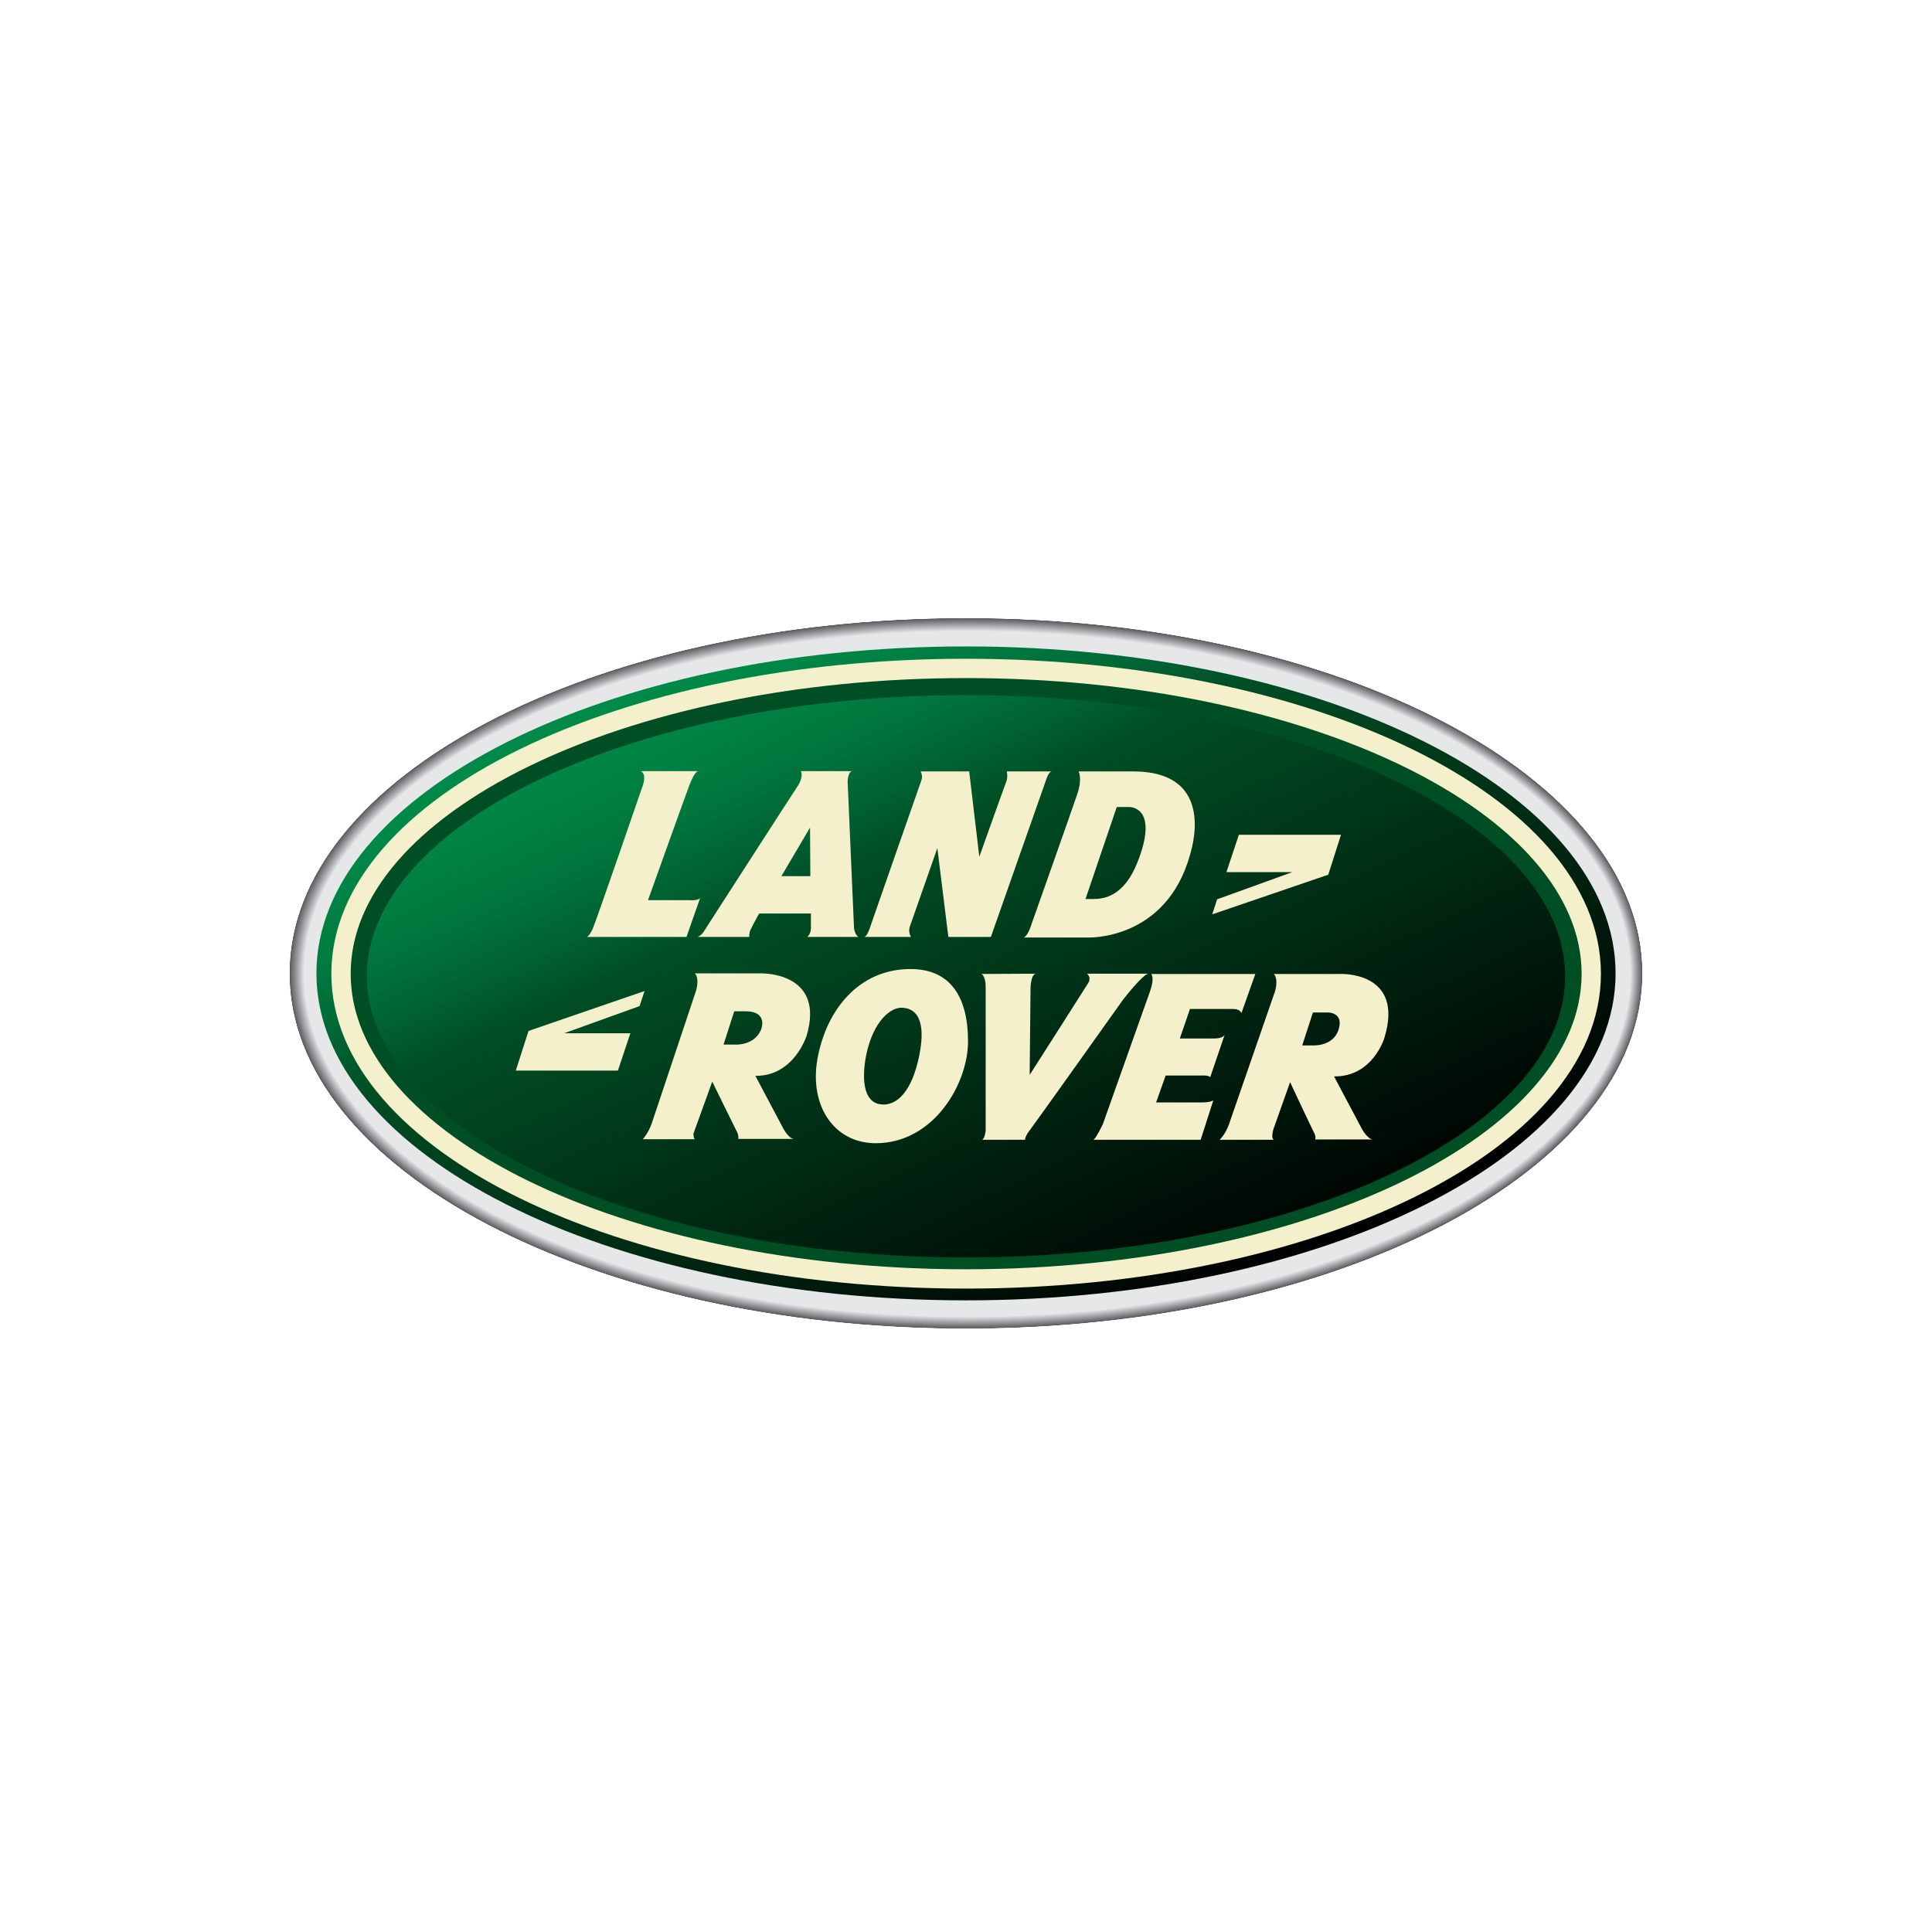 <svg xmlns="http://www.w3.org/2000/svg" width="100" height="100" viewBox="0 0 100 100" fill="none"><rect width="100" height="100" fill="white"></rect><g clip-path="url(#clip0_1038_378)"><path d="M50 32.006C30.665 32.006 15 40.228 15 50.382C15 60.521 30.665 68.758 50 68.758C69.32 68.758 85 60.536 85 50.382C85 40.228 69.32 32.006 50 32.006Z" fill="#58595B"></path><path d="M50 32.006C30.665 32.006 15 40.228 15 50.382C15 60.521 30.665 68.743 49.985 68.743C69.305 68.743 84.985 60.521 84.985 50.382C84.985 40.228 69.32 32.006 50 32.006Z" fill="#595A5C"></path><path d="M50 32.02C30.68 32.02 15.015 40.243 15.015 50.382C15.015 60.521 30.68 68.743 50 68.743C69.32 68.743 84.985 60.521 84.985 50.382C84.985 40.243 69.32 32.02 50 32.02Z" fill="#5A5B5D"></path><path d="M50 32.02C30.68 32.02 15.015 40.243 15.015 50.382C15.015 60.521 30.68 68.743 50 68.743C69.32 68.743 84.985 60.521 84.985 50.382C84.985 40.243 69.32 32.02 50 32.02Z" fill="#5B5C5E"></path><path d="M50 32.02C30.68 32.02 15.015 40.243 15.015 50.382C15.015 60.521 30.68 68.743 50 68.743C69.32 68.743 84.985 60.521 84.985 50.382C84.985 40.243 69.32 32.02 50 32.02Z" fill="#5C5C5F"></path><path d="M50 32.02C30.68 32.02 15.015 40.243 15.015 50.382C15.015 60.521 30.68 68.743 49.985 68.743C69.305 68.743 84.97 60.521 84.97 50.382C84.97 40.243 69.32 32.02 50 32.02Z" fill="#5C5D60"></path><path d="M50 32.02C30.68 32.02 15.03 40.243 15.03 50.382C15.03 60.521 30.695 68.728 50 68.728C69.32 68.728 84.97 60.506 84.97 50.382C84.97 40.243 69.32 32.02 50 32.02Z" fill="#5D5E60"></path><path d="M50 32.036C30.68 32.036 15.03 40.243 15.03 50.382C15.03 60.521 30.68 68.728 50 68.728C69.32 68.728 84.97 60.506 84.97 50.382C84.97 40.243 69.305 32.036 50 32.036Z" fill="#5E5F61"></path><path d="M50 32.036C30.695 32.036 15.03 40.243 15.03 50.382C15.03 60.506 30.68 68.728 50 68.728C69.305 68.728 84.97 60.521 84.97 50.382C84.97 40.243 69.305 32.036 50 32.036Z" fill="#5F6062"></path><path d="M50 32.036C30.695 32.036 15.045 40.258 15.045 50.382C15.045 60.506 30.695 68.728 50 68.728C69.305 68.728 84.97 60.521 84.97 50.382C84.97 40.258 69.305 32.036 50 32.036Z" fill="#606163"></path><path d="M50 32.051C30.695 32.051 15.045 40.258 15.045 50.382C15.045 60.506 30.695 68.713 50 68.713C69.305 68.713 84.955 60.506 84.955 50.382C84.955 40.258 69.305 32.051 50 32.051Z" fill="#616264"></path><path d="M50 32.051C30.695 32.051 15.045 40.258 15.045 50.382C15.045 60.506 30.695 68.713 50 68.713C69.305 68.713 84.955 60.506 84.955 50.382C84.955 40.258 69.305 32.051 50 32.051Z" fill="#616265"></path><path d="M50 32.051C30.695 32.051 15.045 40.258 15.045 50.382C15.045 60.506 30.695 68.713 50 68.713C69.305 68.713 84.955 60.506 84.955 50.382C84.955 40.258 69.305 32.051 50 32.051Z" fill="#626366"></path><path d="M50 32.051C30.695 32.051 15.06 40.258 15.06 50.382C15.06 60.506 30.71 68.713 50 68.713C69.305 68.713 84.955 60.506 84.955 50.382C84.955 40.258 69.305 32.051 50 32.051Z" fill="#636467"></path><path d="M50 32.051C30.71 32.051 15.06 40.258 15.06 50.382C15.06 60.506 30.71 68.698 50 68.698C69.305 68.698 84.94 60.506 84.94 50.382C84.94 40.258 69.305 32.051 50 32.051Z" fill="#646567"></path><path d="M50 32.065C30.71 32.065 15.06 40.258 15.06 50.382C15.06 60.506 30.71 68.698 50 68.698C69.29 68.698 84.94 60.506 84.94 50.382C84.94 40.258 69.29 32.065 50 32.065Z" fill="#656668"></path><path d="M50 32.065C30.71 32.065 15.06 40.273 15.06 50.382C15.06 60.491 30.71 68.698 50 68.698C69.29 68.698 84.94 60.491 84.94 50.382C84.94 40.273 69.29 32.065 50 32.065Z" fill="#656769"></path><path d="M50 32.065C30.71 32.065 15.075 40.273 15.075 50.382C15.075 60.491 30.71 68.698 50 68.698C69.29 68.698 84.94 60.491 84.94 50.382C84.94 40.273 69.29 32.065 50 32.065Z" fill="#66686A"></path><path d="M50 32.065C30.71 32.065 15.075 40.273 15.075 50.382C15.075 60.491 30.71 68.698 50 68.698C69.29 68.698 84.94 60.491 84.94 50.382C84.94 40.273 69.29 32.065 50 32.065Z" fill="#67686B"></path><path d="M50 32.081C30.71 32.081 15.075 40.273 15.075 50.382C15.075 60.491 30.71 68.683 50 68.683C69.29 68.683 84.925 60.491 84.925 50.382C84.925 40.273 69.29 32.081 50 32.081Z" fill="#68696C"></path><path d="M50 32.081C30.725 32.081 15.09 40.273 15.09 50.382C15.09 60.491 30.725 68.683 50.015 68.683C69.305 68.683 84.94 60.491 84.94 50.382C84.925 40.273 69.29 32.081 50 32.081Z" fill="#696A6C"></path><path d="M50 32.081C30.725 32.081 15.09 40.273 15.09 50.382C15.09 60.491 30.725 68.683 50 68.683C69.29 68.683 84.925 60.491 84.925 50.382C84.925 40.273 69.29 32.081 50 32.081Z" fill="#696B6D"></path><path d="M50 32.081C30.725 32.081 15.09 40.273 15.09 50.382C15.09 60.491 30.725 68.669 50 68.669C69.275 68.669 84.91 60.476 84.91 50.382C84.925 40.273 69.29 32.081 50 32.081Z" fill="#6A6C6E"></path><path d="M50 32.096C30.725 32.096 15.09 40.288 15.09 50.382C15.09 60.476 30.725 68.668 50 68.668C69.275 68.668 84.91 60.476 84.91 50.382C84.91 40.288 69.29 32.096 50 32.096Z" fill="#6B6C6F"></path><path d="M50 32.096C30.725 32.096 15.105 40.288 15.105 50.382C15.105 60.476 30.74 68.668 50.015 68.668C69.29 68.668 84.925 60.476 84.925 50.382C84.91 40.288 69.275 32.096 50 32.096Z" fill="#6C6D70"></path><path d="M50 32.096C30.725 32.096 15.105 40.288 15.105 50.382C15.105 60.476 30.725 68.668 50 68.668C69.275 68.668 84.91 60.476 84.91 50.382C84.91 40.288 69.275 32.096 50 32.096Z" fill="#6D6E70"></path><path d="M50 32.096C30.725 32.096 15.105 40.273 15.105 50.382C15.105 60.476 30.725 68.668 50 68.668C69.275 68.668 84.895 60.476 84.895 50.382C84.91 40.288 69.275 32.096 50 32.096Z" fill="#6D6F71"></path><path d="M50 32.11C30.725 32.11 15.105 40.288 15.105 50.382C15.105 60.476 30.725 68.653 50 68.653C69.275 68.653 84.895 60.476 84.895 50.382C84.895 40.288 69.275 32.11 50 32.11Z" fill="#6E7072"></path><path d="M50 32.11C30.725 32.11 15.105 40.288 15.105 50.382C15.105 60.476 30.725 68.653 50 68.653C69.275 68.653 84.895 60.476 84.895 50.382C84.895 40.288 69.275 32.11 50 32.11Z" fill="#6F7073"></path><path d="M50 32.11C30.74 32.11 15.12 40.288 15.12 50.382C15.12 60.476 30.74 68.653 50 68.653C69.26 68.653 84.895 60.476 84.895 50.382C84.895 40.288 69.275 32.11 50 32.11Z" fill="#707174"></path><path d="M50 32.11C30.74 32.11 15.12 40.303 15.12 50.382C15.12 60.461 30.74 68.653 50 68.653C69.26 68.653 84.88 60.476 84.88 50.382C84.895 40.303 69.275 32.11 50 32.11Z" fill="#707274"></path><path d="M50.015 32.126C30.74 32.126 15.135 40.303 15.135 50.382C15.135 60.461 30.755 68.639 50.015 68.639C69.275 68.639 84.895 60.461 84.895 50.382C84.895 40.303 69.275 32.126 50.015 32.126Z" fill="#717375"></path><path d="M50.015 32.126C30.755 32.126 15.135 40.303 15.135 50.382C15.135 60.461 30.755 68.639 50.015 68.639C69.275 68.639 84.895 60.461 84.895 50.382C84.88 40.303 69.275 32.126 50.015 32.126Z" fill="#727476"></path><path d="M50.015 32.126C30.755 32.126 15.135 40.303 15.135 50.382C15.135 60.461 30.74 68.639 50 68.639C69.26 68.639 84.88 60.461 84.88 50.382C84.88 40.303 69.26 32.126 50.015 32.126Z" fill="#737477"></path><path d="M50.015 32.126C30.755 32.126 15.135 40.303 15.135 50.382C15.135 60.461 30.74 68.639 50 68.639C69.26 68.639 84.865 60.461 84.865 50.382C84.88 40.303 69.26 32.126 50.015 32.126Z" fill="#747578"></path><path d="M50.015 32.141C30.755 32.141 15.15 40.303 15.15 50.382C15.15 60.461 30.755 68.638 50.015 68.638C69.275 68.638 84.88 60.461 84.88 50.397C84.88 40.303 69.26 32.141 50.015 32.141Z" fill="#747678"></path><path d="M50.015 32.141C30.755 32.141 15.15 40.303 15.15 50.382C15.15 60.461 30.755 68.623 50.015 68.623C69.26 68.623 84.88 60.461 84.88 50.382C84.865 40.303 69.26 32.141 50.015 32.141Z" fill="#757779"></path><path d="M50.015 32.141C30.755 32.141 15.15 40.318 15.15 50.382C15.15 60.461 30.755 68.623 50.015 68.623C69.26 68.623 84.88 60.461 84.88 50.382C84.865 40.318 69.26 32.141 50.015 32.141Z" fill="#76777A"></path><path d="M50.015 32.141C30.77 32.141 15.165 40.318 15.165 50.382C15.165 60.446 30.77 68.623 50.015 68.623C69.26 68.623 84.865 60.461 84.865 50.382C84.865 40.318 69.26 32.141 50.015 32.141Z" fill="#77787B"></path><path d="M50.015 32.155C30.77 32.155 15.165 40.317 15.165 50.382C15.165 60.446 30.77 68.608 50.015 68.608C69.26 68.608 84.865 60.446 84.865 50.382C84.865 40.317 69.26 32.155 50.015 32.155Z" fill="#77797B"></path><path d="M50.015 32.155C30.77 32.155 15.165 40.317 15.165 50.382C15.165 60.446 30.77 68.608 50.015 68.608C69.26 68.608 84.865 60.446 84.865 50.382C84.865 40.317 69.26 32.155 50.015 32.155Z" fill="#787A7C"></path><path d="M50.015 32.155C30.77 32.155 15.165 40.317 15.165 50.382C15.165 60.446 30.77 68.608 50 68.608C69.245 68.608 84.85 60.446 84.85 50.382C84.85 40.317 69.26 32.155 50.015 32.155Z" fill="#797A7D"></path><path d="M50.015 32.155C30.77 32.155 15.18 40.317 15.18 50.382C15.18 60.446 30.77 68.608 50.015 68.608C69.26 68.608 84.85 60.446 84.85 50.382C84.85 40.317 69.245 32.155 50.015 32.155Z" fill="#7A7B7E"></path><path d="M50.015 32.171C30.77 32.171 15.18 40.318 15.18 50.382C15.18 60.447 30.77 68.594 50.015 68.594C69.245 68.594 84.85 60.431 84.85 50.382C84.85 40.318 69.245 32.171 50.015 32.171Z" fill="#7A7C7F"></path><path d="M50.015 32.171C30.785 32.171 15.18 40.318 15.18 50.382C15.18 60.447 30.77 68.594 50.015 68.594C69.245 68.594 84.85 60.431 84.85 50.382C84.85 40.318 69.245 32.171 50.015 32.171Z" fill="#7B7D7F"></path><path d="M50.015 32.171C30.785 32.171 15.195 40.333 15.195 50.382C15.195 60.447 30.785 68.594 50.015 68.594C69.245 68.594 84.835 60.447 84.835 50.382C84.835 40.333 69.245 32.171 50.015 32.171Z" fill="#7C7D80"></path><path d="M50.015 32.171C30.785 32.171 15.195 40.333 15.195 50.382C15.195 60.431 30.785 68.594 50.015 68.594C69.245 68.594 84.835 60.447 84.835 50.382C84.835 40.333 69.245 32.171 50.015 32.171Z" fill="#7C7E81"></path><path d="M50.015 32.185C30.785 32.185 15.195 40.333 15.195 50.382C15.195 60.431 30.785 68.593 50.015 68.593C69.245 68.593 84.835 60.446 84.835 50.382C84.835 40.333 69.245 32.185 50.015 32.185Z" fill="#7D7F82"></path><path d="M50.015 32.185C30.785 32.185 15.195 40.333 15.195 50.382C15.195 60.431 30.785 68.578 50.015 68.578C69.245 68.578 84.835 60.431 84.835 50.382C84.835 40.333 69.245 32.185 50.015 32.185Z" fill="#7E8082"></path><path d="M50.015 32.185C30.785 32.185 15.21 40.333 15.21 50.382C15.21 60.431 30.8 68.578 50.015 68.578C69.245 68.578 84.835 60.431 84.835 50.382C84.82 40.333 69.245 32.185 50.015 32.185Z" fill="#7F8083"></path><path d="M50.015 32.185C30.8 32.185 15.21 40.333 15.21 50.382C15.21 60.431 30.8 68.578 50.015 68.578C69.245 68.578 84.82 60.431 84.82 50.382C84.82 40.333 69.23 32.185 50.015 32.185Z" fill="#7F8184"></path><path d="M50.015 32.2C30.8 32.2 15.21 40.332 15.21 50.382C15.21 60.431 30.785 68.578 50.015 68.578C69.23 68.578 84.82 60.431 84.82 50.382C84.82 40.332 69.23 32.2 50.015 32.2Z" fill="#808285"></path><path d="M50.015 32.2C30.8 32.2 15.225 40.347 15.225 50.382C15.225 60.431 30.8 68.563 50.03 68.563C69.245 68.563 84.835 60.416 84.835 50.382C84.82 40.347 69.23 32.2 50.015 32.2Z" fill="#818385"></path><path d="M50.015 32.2C30.8 32.2 15.225 40.347 15.225 50.382C15.225 60.416 30.8 68.563 50.015 68.563C69.23 68.563 84.805 60.416 84.805 50.382C84.82 40.347 69.23 32.2 50.015 32.2Z" fill="#828386"></path><path d="M50.015 32.2C30.8 32.2 15.225 40.347 15.225 50.382C15.225 60.416 30.8 68.563 50.015 68.563C69.23 68.563 84.805 60.416 84.805 50.382C84.805 40.347 69.23 32.2 50.015 32.2Z" fill="#828487"></path><path d="M50.015 32.216C30.8 32.216 15.225 40.348 15.225 50.382C15.225 60.416 30.8 68.564 50.015 68.564C69.23 68.564 84.805 60.431 84.805 50.382C84.805 40.348 69.23 32.216 50.015 32.216Z" fill="#838588"></path><path d="M50.015 32.216C30.815 32.216 15.24 40.348 15.24 50.382C15.24 60.416 30.815 68.549 50.015 68.549C69.23 68.549 84.805 60.416 84.805 50.382C84.805 40.348 69.23 32.216 50.015 32.216Z" fill="#848688"></path><path d="M50.015 32.216C30.815 32.216 15.24 40.348 15.24 50.382C15.24 60.416 30.815 68.549 50.015 68.549C69.23 68.549 84.79 60.416 84.79 50.382C84.805 40.348 69.23 32.216 50.015 32.216Z" fill="#858689"></path><path d="M50.015 32.216C30.815 32.216 15.24 40.348 15.24 50.382C15.24 60.416 30.815 68.549 50.015 68.549C69.23 68.549 84.79 60.416 84.79 50.382C84.79 40.348 69.23 32.216 50.015 32.216Z" fill="#85878A"></path><path d="M50.015 32.23C30.815 32.23 15.24 40.363 15.24 50.382C15.24 60.416 30.815 68.548 50.015 68.548C69.215 68.548 84.79 60.416 84.79 50.382C84.79 40.363 69.215 32.23 50.015 32.23Z" fill="#86888B"></path><path d="M50.015 32.23C30.815 32.23 15.255 40.363 15.255 50.382C15.255 60.416 30.815 68.533 50.015 68.533C69.215 68.548 84.79 60.416 84.79 50.382C84.79 40.363 69.215 32.23 50.015 32.23Z" fill="#87898B"></path><path d="M50.015 32.23C30.815 32.23 15.255 40.363 15.255 50.382C15.255 60.416 30.815 68.548 50.015 68.548C69.215 68.548 84.79 60.416 84.79 50.382C84.79 40.363 69.215 32.23 50.015 32.23Z" fill="#88898C"></path><path d="M50.015 32.23C30.815 32.23 15.255 40.363 15.255 50.397C15.255 60.416 30.815 68.548 50.015 68.548C69.215 68.548 84.775 60.416 84.775 50.397C84.775 40.363 69.215 32.23 50.015 32.23Z" fill="#888A8D"></path><path d="M50.015 32.245C30.83 32.245 15.27 40.362 15.27 50.397C15.27 60.416 30.83 68.548 50.03 68.548C69.23 68.548 84.79 60.416 84.79 50.397C84.775 40.362 69.215 32.245 50.015 32.245Z" fill="#898B8E"></path><path d="M50.015 32.245C30.83 32.245 15.27 40.362 15.27 50.397C15.27 60.416 30.83 68.533 50.015 68.533C69.215 68.533 84.775 60.416 84.775 50.397C84.775 40.362 69.215 32.245 50.015 32.245Z" fill="#8A8C8E"></path><path d="M50.015 32.245C30.83 32.245 15.27 40.362 15.27 50.382C15.27 60.401 30.83 68.518 50.015 68.518C69.2 68.518 84.76 60.401 84.76 50.382C84.775 40.362 69.215 32.245 50.015 32.245Z" fill="#8A8C8F"></path><path d="M50.015 32.245C30.83 32.245 15.27 40.362 15.27 50.382C15.27 60.401 30.83 68.518 50.015 68.518C69.2 68.518 84.76 60.401 84.76 50.382C84.775 40.377 69.215 32.245 50.015 32.245Z" fill="#8B8D90"></path><path d="M50.015 32.261C30.83 32.261 15.27 40.378 15.27 50.397C15.27 60.416 30.83 68.534 50.015 68.534C69.2 68.534 84.76 60.416 84.76 50.397C84.76 40.378 69.215 32.261 50.015 32.261Z" fill="#8C8E91"></path><path d="M50.015 32.261C30.83 32.261 15.284 40.378 15.284 50.397C15.284 60.401 30.845 68.519 50.015 68.519C69.2 68.519 84.76 60.401 84.76 50.397C84.76 40.378 69.2 32.261 50.015 32.261Z" fill="#8D8F91"></path><path d="M50.015 32.261C30.845 32.261 15.284 40.378 15.284 50.397C15.284 60.401 30.83 68.519 50.015 68.519C69.2 68.519 84.745 60.401 84.745 50.397C84.76 40.378 69.2 32.261 50.015 32.261Z" fill="#8D8F92"></path><path d="M50.015 32.261C30.845 32.261 15.3 40.378 15.3 50.397C15.3 60.401 30.845 68.519 50.03 68.519C69.215 68.519 84.76 60.401 84.76 50.397C84.76 40.378 69.2 32.261 50.015 32.261Z" fill="#8E9093"></path><path d="M50.015 32.275C30.845 32.275 15.3 40.378 15.3 50.397C15.3 60.401 30.845 68.518 50.03 68.518C69.215 68.518 84.76 60.401 84.76 50.397C84.745 40.378 69.2 32.275 50.015 32.275Z" fill="#8F9194"></path><path d="M50.03 32.275C30.845 32.275 15.3 40.378 15.3 50.397C15.3 60.401 30.845 68.518 50.015 68.518C69.185 68.518 84.745 60.401 84.745 50.397C84.745 40.378 69.2 32.275 50.03 32.275Z" fill="#909294"></path><path d="M50.03 32.275C30.845 32.275 15.3 40.393 15.3 50.397C15.3 60.401 30.845 68.504 50.015 68.504C69.185 68.504 84.73 60.401 84.73 50.397C84.745 40.393 69.2 32.275 50.03 32.275Z" fill="#909395"></path><path d="M50.03 32.275C30.845 32.275 15.315 40.393 15.315 50.397C15.315 60.401 30.86 68.504 50.03 68.504C69.2 68.504 84.745 60.401 84.745 50.397C84.745 40.393 69.2 32.275 50.03 32.275Z" fill="#919396"></path><path d="M50.03 32.29C30.86 32.29 15.315 40.392 15.315 50.397C15.315 60.401 30.86 68.503 50.03 68.503C69.2 68.503 84.745 60.401 84.745 50.397C84.745 40.392 69.2 32.29 50.03 32.29Z" fill="#929497"></path><path d="M50.03 32.29C30.86 32.29 15.315 40.392 15.315 50.397C15.315 60.386 30.86 68.503 50.015 68.503C69.185 68.503 84.73 60.401 84.73 50.397C84.73 40.392 69.185 32.29 50.03 32.29Z" fill="#939597"></path><path d="M50.03 32.29C30.86 32.29 15.315 40.392 15.315 50.397C15.315 60.386 30.845 68.488 50.015 68.488C69.185 68.488 84.716 60.386 84.716 50.397C84.73 40.392 69.185 32.29 50.03 32.29Z" fill="#939698"></path><path d="M50.03 32.29C30.86 32.29 15.329 40.392 15.329 50.397C15.329 60.386 30.86 68.488 50.03 68.488C69.2 68.488 84.73 60.386 84.73 50.397C84.73 40.392 69.185 32.29 50.03 32.29Z" fill="#949699"></path><path d="M50.03 32.306C30.86 32.306 15.329 40.393 15.329 50.397C15.329 60.386 30.86 68.489 50.03 68.489C69.185 68.489 84.73 60.386 84.73 50.397C84.73 40.393 69.185 32.306 50.03 32.306Z" fill="#95979A"></path><path d="M50.03 32.306C30.86 32.306 15.329 40.408 15.329 50.397C15.329 60.386 30.86 68.489 50.015 68.489C69.17 68.489 84.715 60.386 84.715 50.397C84.715 40.408 69.185 32.306 50.03 32.306Z" fill="#96989A"></path><path d="M50.03 32.306C30.875 32.306 15.345 40.408 15.345 50.397C15.345 60.386 30.875 68.474 50.03 68.474C69.185 68.474 84.716 60.372 84.716 50.397C84.716 40.408 69.185 32.306 50.03 32.306Z" fill="#97999B"></path><path d="M50.03 32.306C30.875 32.306 15.345 40.408 15.345 50.397C15.345 60.386 30.875 68.474 50.03 68.474C69.185 68.474 84.716 60.372 84.716 50.397C84.716 40.408 69.185 32.306 50.03 32.306Z" fill="#97999C"></path><path d="M50.03 32.32C30.875 32.32 15.345 40.408 15.345 50.397C15.345 60.371 30.875 68.474 50.03 68.474C69.185 68.474 84.716 60.386 84.716 50.397C84.716 40.408 69.185 32.32 50.03 32.32Z" fill="#989A9D"></path><path d="M50.03 32.32C30.875 32.32 15.345 40.408 15.345 50.397C15.345 60.371 30.875 68.474 50.015 68.474C69.17 68.474 84.701 60.386 84.701 50.397C84.701 40.408 69.185 32.32 50.03 32.32Z" fill="#999B9E"></path><path d="M50.03 32.32C30.875 32.32 15.359 40.408 15.359 50.397C15.359 60.371 30.89 68.459 50.03 68.459C69.185 68.459 84.701 60.371 84.701 50.397C84.701 40.408 69.17 32.32 50.03 32.32Z" fill="#9A9C9E"></path><path d="M50.03 32.32C30.875 32.32 15.359 40.408 15.359 50.397C15.359 60.371 30.875 68.459 50.03 68.459C69.17 68.459 84.701 60.371 84.701 50.397C84.701 40.408 69.17 32.32 50.03 32.32Z" fill="#9A9C9F"></path><path d="M50.03 32.335C30.89 32.335 15.359 40.422 15.359 50.397C15.359 60.371 30.875 68.458 50.03 68.458C69.17 68.458 84.701 60.371 84.701 50.397C84.701 40.422 69.17 32.335 50.03 32.335Z" fill="#9B9DA0"></path><path d="M50.03 32.335C30.89 32.335 15.374 40.422 15.374 50.397C15.374 60.371 30.89 68.458 50.03 68.458C69.17 68.458 84.7 60.371 84.7 50.397C84.7 40.422 69.17 32.335 50.03 32.335Z" fill="#9C9EA1"></path><path d="M50.03 32.335C30.89 32.335 15.374 40.422 15.374 50.397C15.374 60.371 30.89 68.443 50.03 68.443C69.17 68.443 84.686 60.356 84.686 50.397C84.686 40.422 69.17 32.335 50.03 32.335Z" fill="#9D9FA1"></path><path d="M50.03 32.335C30.89 32.335 15.374 40.422 15.374 50.397C15.374 60.371 30.89 68.443 50.03 68.443C69.17 68.443 84.686 60.356 84.686 50.397C84.686 40.422 69.17 32.335 50.03 32.335Z" fill="#9DA0A2"></path><path d="M50.03 32.351C30.89 32.351 15.374 40.423 15.374 50.397C15.374 60.357 30.89 68.444 50.03 68.444C69.17 68.444 84.686 60.357 84.686 50.397C84.686 40.423 69.17 32.351 50.03 32.351Z" fill="#9EA0A3"></path><path d="M50.03 32.351C30.89 32.351 15.389 40.423 15.389 50.397C15.389 60.357 30.905 68.444 50.03 68.444C69.17 68.444 84.686 60.372 84.686 50.397C84.686 40.423 69.17 32.351 50.03 32.351Z" fill="#9FA1A4"></path><path d="M50.03 32.351C30.905 32.351 15.389 40.423 15.389 50.397C15.389 60.357 30.905 68.444 50.03 68.444C69.17 68.444 84.671 60.372 84.671 50.397C84.671 40.423 69.17 32.351 50.03 32.351Z" fill="#A0A2A4"></path><path d="M50.03 32.351C30.905 32.351 15.389 40.438 15.389 50.397C15.389 60.357 30.905 68.429 50.03 68.429C69.155 68.429 84.671 60.357 84.671 50.397C84.671 40.438 69.155 32.351 50.03 32.351Z" fill="#A1A3A5"></path><path d="M50.03 32.365C30.905 32.365 15.389 40.438 15.389 50.397C15.389 60.356 30.89 68.429 50.03 68.429C69.155 68.429 84.671 60.356 84.671 50.397C84.671 40.438 69.155 32.365 50.03 32.365Z" fill="#A1A3A6"></path><path d="M50.03 32.365C30.905 32.365 15.404 40.438 15.404 50.397C15.404 60.356 30.905 68.429 50.03 68.429C69.155 68.429 84.671 60.356 84.671 50.397C84.671 40.438 69.155 32.365 50.03 32.365Z" fill="#A2A4A7"></path><path d="M50.03 32.365C30.905 32.365 15.404 40.438 15.404 50.397C15.404 60.356 30.905 68.429 50.03 68.429C69.155 68.429 84.656 60.356 84.656 50.397C84.656 40.438 69.155 32.365 50.03 32.365Z" fill="#A3A5A8"></path><path d="M50.03 32.365C30.905 32.365 15.404 40.438 15.404 50.397C15.404 60.356 30.905 68.414 50.03 68.414C69.155 68.414 84.656 60.341 84.656 50.397C84.656 40.438 69.155 32.365 50.03 32.365Z" fill="#A4A6A8"></path><path d="M50.03 32.38C30.92 32.38 15.419 40.437 15.419 50.397C15.419 60.341 30.92 68.413 50.045 68.413C69.17 68.413 84.671 60.341 84.671 50.397C84.656 40.437 69.155 32.38 50.03 32.38Z" fill="#A4A7A9"></path><path d="M50.03 32.38C30.92 32.38 15.419 40.437 15.419 50.397C15.419 60.341 30.92 68.413 50.03 68.413C69.155 68.413 84.656 60.341 84.656 50.397C84.656 40.437 69.155 32.38 50.03 32.38Z" fill="#A5A7AA"></path><path d="M50.03 32.38C30.92 32.38 15.419 40.452 15.419 50.397C15.419 60.341 30.92 68.398 50.03 68.398C69.14 68.398 84.641 60.341 84.641 50.382C84.656 40.452 69.155 32.38 50.03 32.38Z" fill="#A6A8AB"></path><path d="M50.03 32.38C30.92 32.38 15.419 40.452 15.419 50.397C15.419 60.341 30.92 68.398 50.03 68.398C69.155 68.398 84.641 60.341 84.641 50.397C84.641 40.452 69.155 32.38 50.03 32.38Z" fill="#A7A9AC"></path><path d="M50.03 32.395C30.92 32.395 15.434 40.453 15.434 50.397C15.434 60.342 30.92 68.399 50.03 68.399C69.14 68.399 84.641 60.342 84.641 50.397C84.641 40.453 69.14 32.395 50.03 32.395Z" fill="#A8AAAC"></path><path d="M50.03 32.395C30.92 32.395 15.434 40.453 15.434 50.397C15.434 60.342 30.92 68.399 50.03 68.399C69.14 68.399 84.641 60.342 84.641 50.397C84.641 40.453 69.14 32.395 50.03 32.395Z" fill="#A8ABAD"></path><path d="M50.03 32.395C30.92 32.395 15.434 40.453 15.434 50.397C15.434 60.342 30.92 68.399 50.03 68.399C69.14 68.399 84.626 60.342 84.626 50.397C84.641 40.453 69.14 32.395 50.03 32.395Z" fill="#A9ABAE"></path><path d="M50.03 32.395C30.935 32.395 15.449 40.453 15.449 50.397C15.449 60.327 30.935 68.384 50.045 68.384C69.155 68.384 84.641 60.327 84.641 50.397C84.626 40.453 69.14 32.395 50.03 32.395Z" fill="#AAACAF"></path><path d="M50.03 32.41C30.935 32.41 15.449 40.453 15.449 50.397C15.449 60.326 30.935 68.384 50.045 68.384C69.155 68.384 84.641 60.326 84.641 50.397C84.626 40.453 69.14 32.41 50.03 32.41Z" fill="#ABADAF"></path><path d="M50.03 32.41C30.935 32.41 15.449 40.468 15.449 50.397C15.449 60.326 30.935 68.384 50.03 68.384C69.125 68.384 84.626 60.326 84.626 50.397C84.626 40.468 69.14 32.41 50.03 32.41Z" fill="#ACAEB0"></path><path d="M50.03 32.41C30.935 32.41 15.449 40.468 15.449 50.397C15.449 60.326 30.935 68.384 50.03 68.384C69.125 68.384 84.611 60.326 84.611 50.397C84.626 40.468 69.14 32.41 50.03 32.41Z" fill="#ACAFB1"></path><path d="M50.03 32.41C30.935 32.41 15.464 40.468 15.464 50.397C15.464 60.326 30.95 68.369 50.045 68.369C69.14 68.369 84.626 60.311 84.626 50.397C84.611 40.468 69.14 32.41 50.03 32.41Z" fill="#ADAFB2"></path><path d="M50.045 32.425C30.95 32.425 15.464 40.467 15.464 50.397C15.464 60.326 30.95 68.368 50.045 68.368C69.14 68.368 84.626 60.326 84.626 50.397C84.611 40.467 69.125 32.425 50.045 32.425Z" fill="#AEB0B3"></path><path d="M50.045 32.425C30.95 32.425 15.464 40.467 15.464 50.397C15.464 60.326 30.95 68.368 50.03 68.368C69.125 68.368 84.611 60.326 84.611 50.397C84.611 40.467 69.125 32.425 50.045 32.425Z" fill="#AFB1B3"></path><path d="M50.045 32.425C30.95 32.425 15.479 40.467 15.479 50.397C15.479 60.326 30.95 68.368 50.045 68.368C69.14 68.368 84.611 60.326 84.611 50.397C84.611 40.467 69.125 32.425 50.045 32.425Z" fill="#B0B2B4"></path><path d="M50.045 32.425C30.95 32.425 15.479 40.467 15.479 50.397C15.479 60.311 30.95 68.368 50.045 68.368C69.14 68.368 84.611 60.326 84.611 50.397C84.611 40.467 69.125 32.425 50.045 32.425Z" fill="#B1B3B5"></path><path d="M50.045 32.44C30.95 32.44 15.479 40.483 15.479 50.397C15.479 60.312 30.95 68.354 50.045 68.354C69.125 68.354 84.611 60.312 84.611 50.397C84.596 40.483 69.125 32.44 50.045 32.44Z" fill="#B1B3B6"></path><path d="M50.045 32.44C30.95 32.44 15.479 40.483 15.479 50.397C15.479 60.312 30.95 68.354 50.045 68.354C69.125 68.354 84.596 60.312 84.596 50.397C84.596 40.483 69.125 32.44 50.045 32.44Z" fill="#B2B4B7"></path><path d="M50.045 32.44C30.965 32.44 15.494 40.483 15.494 50.397C15.494 60.312 30.965 68.354 50.045 68.354C69.125 68.354 84.596 60.312 84.596 50.397C84.596 40.483 69.125 32.44 50.045 32.44Z" fill="#B3B5B7"></path><path d="M50.045 32.44C30.965 32.44 15.494 40.483 15.494 50.397C15.494 60.312 30.965 68.354 50.045 68.354C69.125 68.354 84.596 60.312 84.596 50.397C84.596 40.483 69.125 32.44 50.045 32.44Z" fill="#B4B6B8"></path><path d="M50.045 32.455C30.965 32.455 15.494 40.483 15.494 50.397C15.494 60.311 30.965 68.339 50.045 68.339C69.125 68.339 84.596 60.296 84.596 50.397C84.581 40.483 69.125 32.455 50.045 32.455Z" fill="#B5B7B9"></path><path d="M50.045 32.455C30.965 32.455 15.494 40.483 15.494 50.397C15.494 60.311 30.965 68.339 50.045 68.339C69.125 68.339 84.581 60.311 84.581 50.397C84.581 40.483 69.11 32.455 50.045 32.455Z" fill="#B5B7BA"></path><path d="M50.045 32.455C30.965 32.455 15.509 40.483 15.509 50.397C15.509 60.311 30.965 68.339 50.045 68.339C69.125 68.339 84.581 60.311 84.581 50.397C84.581 40.483 69.11 32.455 50.045 32.455Z" fill="#B6B8BB"></path><path d="M50.045 32.455C30.965 32.455 15.509 40.497 15.509 50.397C15.509 60.296 30.965 68.339 50.045 68.339C69.11 68.339 84.581 60.311 84.581 50.397C84.581 40.497 69.11 32.455 50.045 32.455Z" fill="#B7B9BB"></path><path d="M50.045 32.47C30.98 32.47 15.509 40.497 15.509 50.397C15.509 60.296 30.965 68.323 50.045 68.323C69.11 68.323 84.581 60.296 84.581 50.397C84.581 40.497 69.11 32.47 50.045 32.47Z" fill="#B8BABC"></path><path d="M50.045 32.47C30.98 32.47 15.524 40.497 15.524 50.397C15.524 60.296 30.98 68.323 50.045 68.323C69.11 68.323 84.566 60.296 84.566 50.397C84.566 40.497 69.11 32.47 50.045 32.47Z" fill="#B9BBBD"></path><path d="M50.045 32.47C30.98 32.47 15.524 40.497 15.524 50.397C15.524 60.296 30.98 68.323 50.045 68.323C69.11 68.323 84.566 60.296 84.566 50.397C84.566 40.497 69.11 32.47 50.045 32.47Z" fill="#BABBBE"></path><path d="M50.045 32.47C30.98 32.47 15.524 40.497 15.524 50.397C15.524 60.296 30.98 68.323 50.045 68.323C69.11 68.323 84.566 60.296 84.566 50.397C84.566 40.497 69.11 32.47 50.045 32.47Z" fill="#BABCBF"></path><path d="M50.045 32.485C30.98 32.485 15.524 40.498 15.524 50.397C15.524 60.297 30.98 68.309 50.03 68.309C69.095 68.309 84.551 60.282 84.551 50.397C84.566 40.498 69.11 32.485 50.045 32.485Z" fill="#BBBDBF"></path><path d="M50.045 32.485C30.98 32.485 15.539 40.498 15.539 50.397C15.539 60.297 30.995 68.309 50.045 68.309C69.11 68.309 84.551 60.282 84.551 50.397C84.551 40.498 69.11 32.485 50.045 32.485Z" fill="#BCBEC0"></path><path d="M50.045 32.485C30.995 32.485 15.539 40.513 15.539 50.397C15.539 60.282 30.995 68.309 50.045 68.309C69.095 68.309 84.551 60.282 84.551 50.397C84.551 40.513 69.095 32.485 50.045 32.485Z" fill="#BDBFC1"></path><path d="M50.045 32.485C30.995 32.485 15.539 40.513 15.539 50.397C15.539 60.282 30.98 68.309 50.045 68.309C69.095 68.309 84.551 60.297 84.551 50.397C84.551 40.513 69.095 32.485 50.045 32.485Z" fill="#BEC0C2"></path><path d="M50.045 32.5C30.995 32.5 15.554 40.512 15.554 50.397C15.554 60.281 30.995 68.294 50.045 68.294C69.095 68.294 84.551 60.281 84.551 50.397C84.551 40.512 69.095 32.5 50.045 32.5Z" fill="#BFC0C3"></path><path d="M50.045 32.5C30.995 32.5 15.554 40.512 15.554 50.397C15.554 60.281 30.995 68.294 50.045 68.294C69.095 68.294 84.536 60.281 84.536 50.397C84.536 40.512 69.095 32.5 50.045 32.5Z" fill="#BFC1C3"></path><path d="M50.045 32.5C30.995 32.5 15.554 40.512 15.554 50.397C15.554 60.281 30.995 68.294 50.045 68.294C69.095 68.294 84.536 60.281 84.536 50.397C84.536 40.512 69.095 32.5 50.045 32.5Z" fill="#C0C2C4"></path><path d="M50.045 32.5C30.995 32.5 15.554 40.512 15.554 50.397C15.554 60.281 30.995 68.294 50.045 68.294C69.095 68.294 84.536 60.281 84.536 50.397C84.536 40.512 69.095 32.5 50.045 32.5Z" fill="#C1C3C5"></path><path d="M50.045 32.515C31.01 32.515 15.569 40.512 15.569 50.397C15.569 60.281 31.01 68.293 50.045 68.293C69.095 68.293 84.536 60.281 84.536 50.397C84.536 40.512 69.095 32.515 50.045 32.515Z" fill="#C2C4C6"></path><path d="M50.045 32.515C31.01 32.515 15.569 40.527 15.569 50.397C15.569 60.266 31.01 68.278 50.045 68.278C69.08 68.278 84.521 60.266 84.521 50.397C84.536 40.527 69.095 32.515 50.045 32.515Z" fill="#C3C4C7"></path><path d="M50.045 32.515C31.01 32.515 15.569 40.527 15.569 50.397C15.569 60.266 31.01 68.278 50.045 68.278C69.08 68.278 84.521 60.266 84.521 50.397C84.521 40.527 69.08 32.515 50.045 32.515Z" fill="#C4C5C7"></path><path d="M50.045 32.515C31.01 32.515 15.569 40.527 15.569 50.397C15.569 60.266 31.01 68.278 50.045 68.278C69.08 68.278 84.521 60.266 84.521 50.397C84.521 40.527 69.08 32.515 50.045 32.515Z" fill="#C4C6C8"></path><path d="M50.045 32.53C31.01 32.53 15.584 40.528 15.584 50.397C15.584 60.267 31.01 68.279 50.045 68.279C69.08 68.279 84.521 60.282 84.521 50.397C84.521 40.528 69.08 32.53 50.045 32.53Z" fill="#C5C7C9"></path><path d="M50.045 32.53C31.01 32.53 15.584 40.528 15.584 50.397C15.584 60.267 31.01 68.264 50.045 68.264C69.08 68.264 84.506 60.267 84.506 50.397C84.521 40.528 69.08 32.53 50.045 32.53Z" fill="#C6C8CA"></path><path d="M50.045 32.53C31.025 32.53 15.584 40.528 15.584 50.397C15.584 60.267 31.01 68.264 50.045 68.264C69.08 68.264 84.506 60.267 84.506 50.397C84.506 40.528 69.08 32.53 50.045 32.53Z" fill="#C7C9CB"></path><path d="M50.045 32.53C31.025 32.53 15.599 40.528 15.599 50.397C15.599 60.267 31.025 68.264 50.045 68.264C69.08 68.264 84.506 60.267 84.506 50.397C84.506 40.528 69.08 32.53 50.045 32.53Z" fill="#C8C9CB"></path><path d="M50.045 32.545C31.025 32.545 15.599 40.527 15.599 50.397C15.599 60.266 31.025 68.264 50.045 68.264C69.065 68.264 84.506 60.266 84.506 50.397C84.506 40.527 69.08 32.545 50.045 32.545Z" fill="#C9CACC"></path><path d="M50.045 32.545C31.025 32.545 15.599 40.542 15.599 50.397C15.599 60.251 31.025 68.249 50.045 68.249C69.065 68.249 84.491 60.251 84.491 50.397C84.506 40.542 69.08 32.545 50.045 32.545Z" fill="#C9CBCD"></path><path d="M50.045 32.545C31.025 32.545 15.599 40.542 15.599 50.397C15.599 60.266 31.025 68.249 50.045 68.249C69.065 68.249 84.491 60.251 84.491 50.397C84.506 40.542 69.08 32.545 50.045 32.545Z" fill="#CACCCE"></path><path d="M50.045 32.545C31.025 32.545 15.614 40.542 15.614 50.397C15.614 60.251 31.025 68.249 50.045 68.249C69.065 68.249 84.491 60.251 84.491 50.397C84.491 40.542 69.065 32.545 50.045 32.545Z" fill="#CBCDCE"></path><path d="M50.045 32.56C31.04 32.56 15.614 40.542 15.614 50.397C15.614 60.251 31.04 68.249 50.045 68.249C69.065 68.249 84.491 60.251 84.491 50.397C84.491 40.542 69.065 32.56 50.045 32.56Z" fill="#CCCDCF"></path><path d="M50.045 32.56C31.04 32.56 15.614 40.542 15.614 50.397C15.614 60.251 31.04 68.249 50.045 68.249C69.065 68.249 84.491 60.251 84.491 50.397C84.491 40.542 69.065 32.56 50.045 32.56Z" fill="#CDCED0"></path><path d="M50.045 32.56C31.04 32.56 15.629 40.542 15.629 50.397C15.629 60.251 31.04 68.234 50.06 68.234C69.08 68.234 84.491 60.251 84.491 50.397C84.491 40.542 69.065 32.56 50.045 32.56Z" fill="#CECFD1"></path><path d="M50.045 32.56C31.04 32.56 15.629 40.542 15.629 50.397C15.629 60.251 31.04 68.234 50.06 68.234C69.08 68.234 84.491 60.251 84.491 50.397C84.476 40.542 69.065 32.56 50.045 32.56Z" fill="#CED0D2"></path><path d="M50.06 32.575C31.04 32.575 15.629 40.558 15.629 50.397C15.629 60.252 31.04 68.234 50.045 68.234C69.05 68.234 84.476 60.252 84.476 50.397C84.476 40.558 69.065 32.575 50.06 32.575Z" fill="#CFD1D2"></path><path d="M50.06 32.575C31.04 32.575 15.629 40.558 15.629 50.397C15.629 60.237 31.04 68.219 50.045 68.219C69.05 68.219 84.461 60.237 84.461 50.397C84.476 40.558 69.065 32.575 50.06 32.575Z" fill="#D0D1D3"></path><path d="M50.06 32.575C31.055 32.575 15.644 40.558 15.644 50.397C15.644 60.237 31.055 68.219 50.06 68.219C69.065 68.219 84.476 60.237 84.476 50.397C84.476 40.558 69.065 32.575 50.06 32.575Z" fill="#D1D2D4"></path><path d="M50.06 32.575C31.055 32.575 15.644 40.558 15.644 50.397C15.644 60.237 31.055 68.219 50.06 68.219C69.065 68.219 84.476 60.237 84.476 50.397C84.461 40.558 69.065 32.575 50.06 32.575Z" fill="#D2D3D5"></path><path d="M50.06 32.59C31.055 32.59 15.644 40.557 15.644 50.397C15.644 60.236 31.055 68.219 50.045 68.219C69.05 68.219 84.461 60.236 84.461 50.397C84.461 40.557 69.05 32.59 50.06 32.59Z" fill="#D2D4D6"></path><path d="M50.06 32.59C31.055 32.59 15.659 40.557 15.659 50.397C15.659 60.236 31.07 68.204 50.06 68.204C69.065 68.204 84.461 60.221 84.461 50.397C84.461 40.557 69.05 32.59 50.06 32.59Z" fill="#D3D5D6"></path><path d="M50.06 32.59C31.055 32.59 15.659 40.557 15.659 50.397C15.659 60.236 31.055 68.204 50.06 68.204C69.065 68.204 84.461 60.221 84.461 50.397C84.461 40.557 69.05 32.59 50.06 32.59Z" fill="#D4D6D7"></path><path d="M50.06 32.59C31.055 32.59 15.659 40.572 15.659 50.397C15.659 60.236 31.055 68.204 50.06 68.204C69.05 68.204 84.461 60.236 84.461 50.397C84.461 40.572 69.05 32.59 50.06 32.59Z" fill="#D5D6D8"></path><path d="M50.06 32.605C31.07 32.605 15.659 40.572 15.659 50.397C15.659 60.221 31.055 68.204 50.045 68.204C69.035 68.204 84.446 60.236 84.446 50.397C84.446 40.572 69.05 32.605 50.06 32.605Z" fill="#D6D7D9"></path><path d="M50.06 32.605C31.07 32.605 15.674 40.572 15.674 50.397C15.674 60.221 31.07 68.204 50.06 68.204C69.05 68.204 84.446 60.236 84.446 50.397C84.446 40.572 69.05 32.605 50.06 32.605Z" fill="#D7D8D9"></path><path d="M50.06 32.605C31.07 32.605 15.674 40.572 15.674 50.397C15.674 60.221 31.07 68.189 50.06 68.189C69.05 68.189 84.446 60.221 84.446 50.397C84.446 40.572 69.05 32.605 50.06 32.605Z" fill="#D7D9DA"></path><path d="M50.06 32.605C31.07 32.605 15.674 40.572 15.674 50.397C15.674 60.221 31.07 68.189 50.06 68.189C69.05 68.189 84.446 60.221 84.446 50.397C84.446 40.572 69.05 32.605 50.06 32.605Z" fill="#D8DADB"></path><path d="M50.06 32.62C31.07 32.62 15.674 40.573 15.674 50.397C15.674 60.222 31.07 68.189 50.045 68.189C69.035 68.189 84.431 60.222 84.431 50.397C84.431 40.573 69.05 32.62 50.06 32.62Z" fill="#D9DADC"></path><path d="M50.06 32.62C31.07 32.62 15.689 40.573 15.689 50.397C15.689 60.222 31.085 68.189 50.06 68.189C69.05 68.189 84.431 60.222 84.431 50.397C84.431 40.573 69.035 32.62 50.06 32.62Z" fill="#DADBDD"></path><path d="M50.06 32.62C31.085 32.62 15.689 40.588 15.689 50.397C15.689 60.222 31.085 68.174 50.06 68.174C69.035 68.174 84.431 60.207 84.431 50.397C84.431 40.588 69.035 32.62 50.06 32.62Z" fill="#DBDCDD"></path><path d="M50.06 32.62C31.085 32.62 15.689 40.588 15.689 50.397C15.689 60.222 31.07 68.174 50.06 68.174C69.035 68.174 84.431 60.207 84.431 50.397C84.431 40.588 69.035 32.62 50.06 32.62Z" fill="#DCDDDE"></path><path d="M50.06 32.635C31.085 32.635 15.704 40.587 15.704 50.397C15.704 60.206 31.085 68.174 50.06 68.174C69.035 68.174 84.431 60.221 84.431 50.397C84.416 40.587 69.035 32.635 50.06 32.635Z" fill="#DCDEDF"></path><path d="M50.06 32.635C31.085 32.635 15.704 40.587 15.704 50.397C15.704 60.206 31.085 68.174 50.06 68.174C69.035 68.174 84.416 60.221 84.416 50.397C84.416 40.587 69.035 32.635 50.06 32.635Z" fill="#DDDEE0"></path><path d="M50.06 32.635C31.085 32.635 15.704 40.587 15.704 50.397C15.704 60.206 31.085 68.159 50.06 68.159C69.035 68.159 84.416 60.206 84.416 50.397C84.416 40.587 69.035 32.635 50.06 32.635Z" fill="#DEDFE0"></path><path d="M50.06 32.635C31.085 32.635 15.704 40.587 15.704 50.397C15.704 60.206 31.085 68.159 50.06 68.159C69.035 68.159 84.416 60.206 84.416 50.397C84.416 40.587 69.035 32.635 50.06 32.635Z" fill="#DFE0E1"></path><path d="M50.06 32.649C31.1 32.649 15.719 40.587 15.719 50.397C15.719 60.206 31.1 68.159 50.06 68.159C69.035 68.159 84.416 60.206 84.416 50.397C84.416 40.587 69.035 32.649 50.06 32.649Z" fill="#E0E1E2"></path><path d="M50.06 32.649C31.1 32.649 15.719 40.602 15.719 50.397C15.719 60.206 31.1 68.159 50.06 68.159C69.02 68.159 84.401 60.206 84.401 50.397C84.401 40.602 69.02 32.649 50.06 32.649Z" fill="#E0E2E3"></path><path d="M50.06 32.649C31.1 32.649 15.719 40.602 15.719 50.397C15.719 60.206 31.1 68.144 50.06 68.144C69.02 68.144 84.401 60.191 84.401 50.397C84.401 40.602 69.02 32.649 50.06 32.649Z" fill="#E1E2E3"></path><path d="M50.06 32.649C31.1 32.649 15.734 40.602 15.734 50.411C15.734 60.206 31.1 68.159 50.075 68.159C69.035 68.159 84.416 60.206 84.416 50.411C84.401 40.602 69.02 32.649 50.06 32.649Z" fill="#E2E3E4"></path><path d="M50.06 32.665C31.1 32.665 15.734 40.603 15.734 50.412C15.734 60.207 31.1 68.159 50.06 68.159C69.02 68.159 84.401 60.207 84.401 50.412C84.401 40.603 69.02 32.665 50.06 32.665Z" fill="#E3E4E5"></path><path d="M50.06 32.665C31.1 32.665 15.734 40.603 15.734 50.412C15.734 60.207 31.1 68.159 50.06 68.159C69.02 68.159 84.386 60.207 84.386 50.412C84.386 40.603 69.02 32.665 50.06 32.665Z" fill="#E4E5E6"></path><path d="M50.06 32.665C31.115 32.665 15.734 40.603 15.734 50.412C15.734 60.207 31.1 68.144 50.06 68.144C69.02 68.144 84.386 60.207 84.386 50.412C84.386 40.603 69.02 32.665 50.06 32.665Z" fill="#E5E6E7"></path><path d="M50.06 32.665C31.115 32.665 15.749 40.603 15.749 50.412C15.749 60.207 31.115 68.144 50.075 68.144C69.035 68.144 84.401 60.207 84.401 50.412C84.386 40.603 69.02 32.665 50.06 32.665Z" fill="#E5E6E7"></path><path d="M50.06 32.68C31.115 32.68 15.749 40.617 15.749 50.412C15.749 60.206 31.115 68.144 50.06 68.144C69.005 68.144 84.386 60.206 84.386 50.412C84.386 40.617 69.02 32.68 50.06 32.68Z" fill="#E6E7E8"></path><path d="M50 33.459C31.429 33.459 16.378 41.037 16.378 50.382C16.378 59.728 31.429 67.306 50 67.306C68.571 67.306 83.622 59.728 83.622 50.382C83.622 41.037 68.571 33.459 50 33.459Z" fill="url(#paint0_linear_1038_378)"></path><path d="M50 35.48C32.597 35.48 18.489 42.22 18.489 50.532C18.489 58.844 32.597 65.583 50 65.583C67.403 65.583 81.51 58.844 81.51 50.532C81.51 42.22 67.403 35.48 50 35.48Z" stroke="#004E24"></path><path d="M50 34.597C32.133 34.597 17.651 41.681 17.651 50.397C17.651 59.128 32.133 66.197 50 66.197C67.867 66.197 82.364 59.113 82.364 50.397C82.349 41.681 67.867 34.597 50 34.597Z" stroke="#F5F0CC"></path><path d="M69.409 43.208H64.123L63.479 45.14H66.893L62.999 46.548L62.745 47.327L68.751 45.275L69.409 43.208ZM36.252 46.443L35.533 48.495H30.381C30.381 48.495 30.501 48.45 30.665 48.106C30.83 47.761 33.211 40.827 33.211 40.827C33.211 40.827 33.541 40.093 33.166 39.914H36.147C36.147 39.914 35.982 39.869 35.697 40.602C35.533 41.022 33.541 46.593 33.541 46.593H35.697C35.697 46.593 36.192 46.638 36.252 46.443ZM44.728 48.495H47.154C47.154 48.495 46.99 48.24 47.094 47.956C47.229 47.567 48.517 43.897 48.517 43.897L49.086 48.495H51.288L54.163 40.318C54.163 40.318 54.283 39.929 54.448 39.929H52.112C52.112 39.929 52.172 40.213 52.097 40.423C52.007 40.648 50.689 44.347 50.689 44.347L50.165 39.929H47.649C47.649 39.929 47.783 40.153 47.694 40.378C47.619 40.573 45.028 48.016 45.028 48.016C45.028 48.016 44.878 48.495 44.728 48.495ZM58.581 39.929H55.826C55.826 39.929 56.035 40.273 55.766 41.082C55.496 41.891 53.385 47.851 53.385 47.851C53.385 47.851 53.22 48.42 52.995 48.525H56.32C56.32 48.525 60.349 48.69 61.592 44.257C61.577 44.242 63.149 39.884 58.581 39.929ZM58.881 44.616C58.177 46.413 57.129 46.533 56.575 46.533H56.185L57.803 41.771H58.432C58.417 41.771 60.034 41.681 58.881 44.616ZM26.697 55.414H31.983L32.627 53.482H29.198L33.106 52.075L33.361 51.296L27.356 53.362L26.697 55.414ZM41.748 53.617C42.736 50.292 39.397 50.382 39.397 50.382H35.967C36.222 50.667 36.027 51.281 36.027 51.281C36.027 51.281 33.9 57.646 33.736 58.14C33.571 58.634 33.271 58.964 33.271 58.964H35.982C35.892 58.964 35.892 58.679 35.892 58.679L36.866 55.983C36.866 55.983 38.079 58.469 38.169 58.634C38.243 58.814 38.214 58.949 38.214 58.949H41.104C40.819 58.949 40.535 58.395 40.535 58.395L39.097 55.684C41.089 55.714 41.748 53.617 41.748 53.617ZM39.382 53.318C39.007 54.171 37.974 54.066 37.974 54.066H37.45L38.004 52.344H38.573C39.816 52.344 39.382 53.318 39.382 53.318ZM71.656 53.722C72.719 50.232 69.335 50.412 69.335 50.412H65.935C66.189 50.697 65.995 51.311 65.995 51.311C65.995 51.311 63.778 57.706 63.614 58.185C63.449 58.679 63.134 58.994 63.134 58.994H65.965C65.755 58.994 65.905 58.469 65.905 58.469L66.774 56.013C66.774 56.013 67.942 58.499 68.032 58.664C68.121 58.844 68.077 58.979 68.077 58.979H71.072C70.787 58.979 70.488 58.425 70.488 58.425L69.05 55.714C71.057 55.744 71.656 53.722 71.656 53.722ZM69.26 53.362C68.945 54.186 67.927 54.111 67.927 54.111H67.403L67.957 52.404H68.706C68.706 52.404 69.619 52.374 69.26 53.362ZM47.124 50.157C44.474 50.157 42.751 52.254 42.302 54.86C41.898 57.256 43.186 59.173 45.327 59.173C48.323 59.173 50.105 56.103 50.105 53.902C50.105 51.595 49.191 50.157 47.124 50.157ZM47.514 54.935C47.08 56.732 46.256 57.286 45.522 57.151C44.504 56.957 44.683 55.309 44.848 54.546C45.208 52.883 46.091 52.09 46.75 52.164C46.96 52.194 48.158 52.224 47.514 54.935ZM50.809 50.412C50.809 50.412 51.018 50.532 51.018 51.071V58.499C51.018 58.499 50.988 58.904 50.839 58.994H53.055C53.055 58.994 53.055 58.814 53.28 58.529C53.505 58.245 58.117 51.76 58.117 51.76C58.117 51.76 59.166 50.397 59.45 50.397H56.26C56.26 50.397 56.515 50.577 56.32 50.891C56.125 51.206 53.295 55.639 53.295 55.639L53.34 51.176C53.34 51.176 53.34 50.457 53.609 50.397L50.809 50.412ZM64.258 52.434L64.976 50.412H59.585C59.585 50.412 59.78 50.592 59.525 51.311C59.27 52.03 57.084 58.185 57.084 58.185C57.084 58.185 56.694 58.994 56.59 58.994H62.146L62.805 56.942C62.805 56.942 62.715 57.062 62.191 57.062H59.84L60.334 55.669H62.176C62.176 55.669 62.565 55.639 62.64 55.759L63.389 53.557C63.389 53.557 63.329 53.752 62.835 53.752H61.068L61.592 52.224H63.838C63.838 52.239 64.138 52.194 64.258 52.434ZM44.444 48.51C44.444 48.51 44.249 48.39 44.204 48.046L43.875 40.498C43.875 40.498 43.86 40.019 44.084 39.914H41.448C41.448 39.914 41.628 40.153 41.284 40.692C40.924 41.231 36.431 48.211 36.431 48.211C36.431 48.211 36.341 48.39 36.117 48.495H38.783C38.783 48.495 38.768 48.285 38.843 48.136C38.962 47.881 39.292 47.282 39.292 47.282H41.973V48.031C41.973 48.031 41.988 48.3 41.793 48.495H44.444V48.51ZM40.445 45.35L41.928 42.834L41.943 45.35H40.445Z" fill="#F5F0CC"></path></g><defs><linearGradient id="paint0_linear_1038_378" x1="41.159" y1="31.427" x2="58.834" y2="69.331" gradientUnits="userSpaceOnUse"><stop stop-color="#008948"></stop><stop offset="0.042" stop-color="#008847"></stop><stop offset="0.096" stop-color="#008244"></stop><stop offset="0.157" stop-color="#00793F"></stop><stop offset="0.222" stop-color="#006A37"></stop><stop offset="0.291" stop-color="#00572B"></stop><stop offset="0.319" stop-color="#004E24"></stop><stop offset="1"></stop></linearGradient><clipPath id="clip0_1038_378"><rect width="70" height="36.764" fill="white" transform="translate(15 32)"></rect></clipPath></defs></svg>